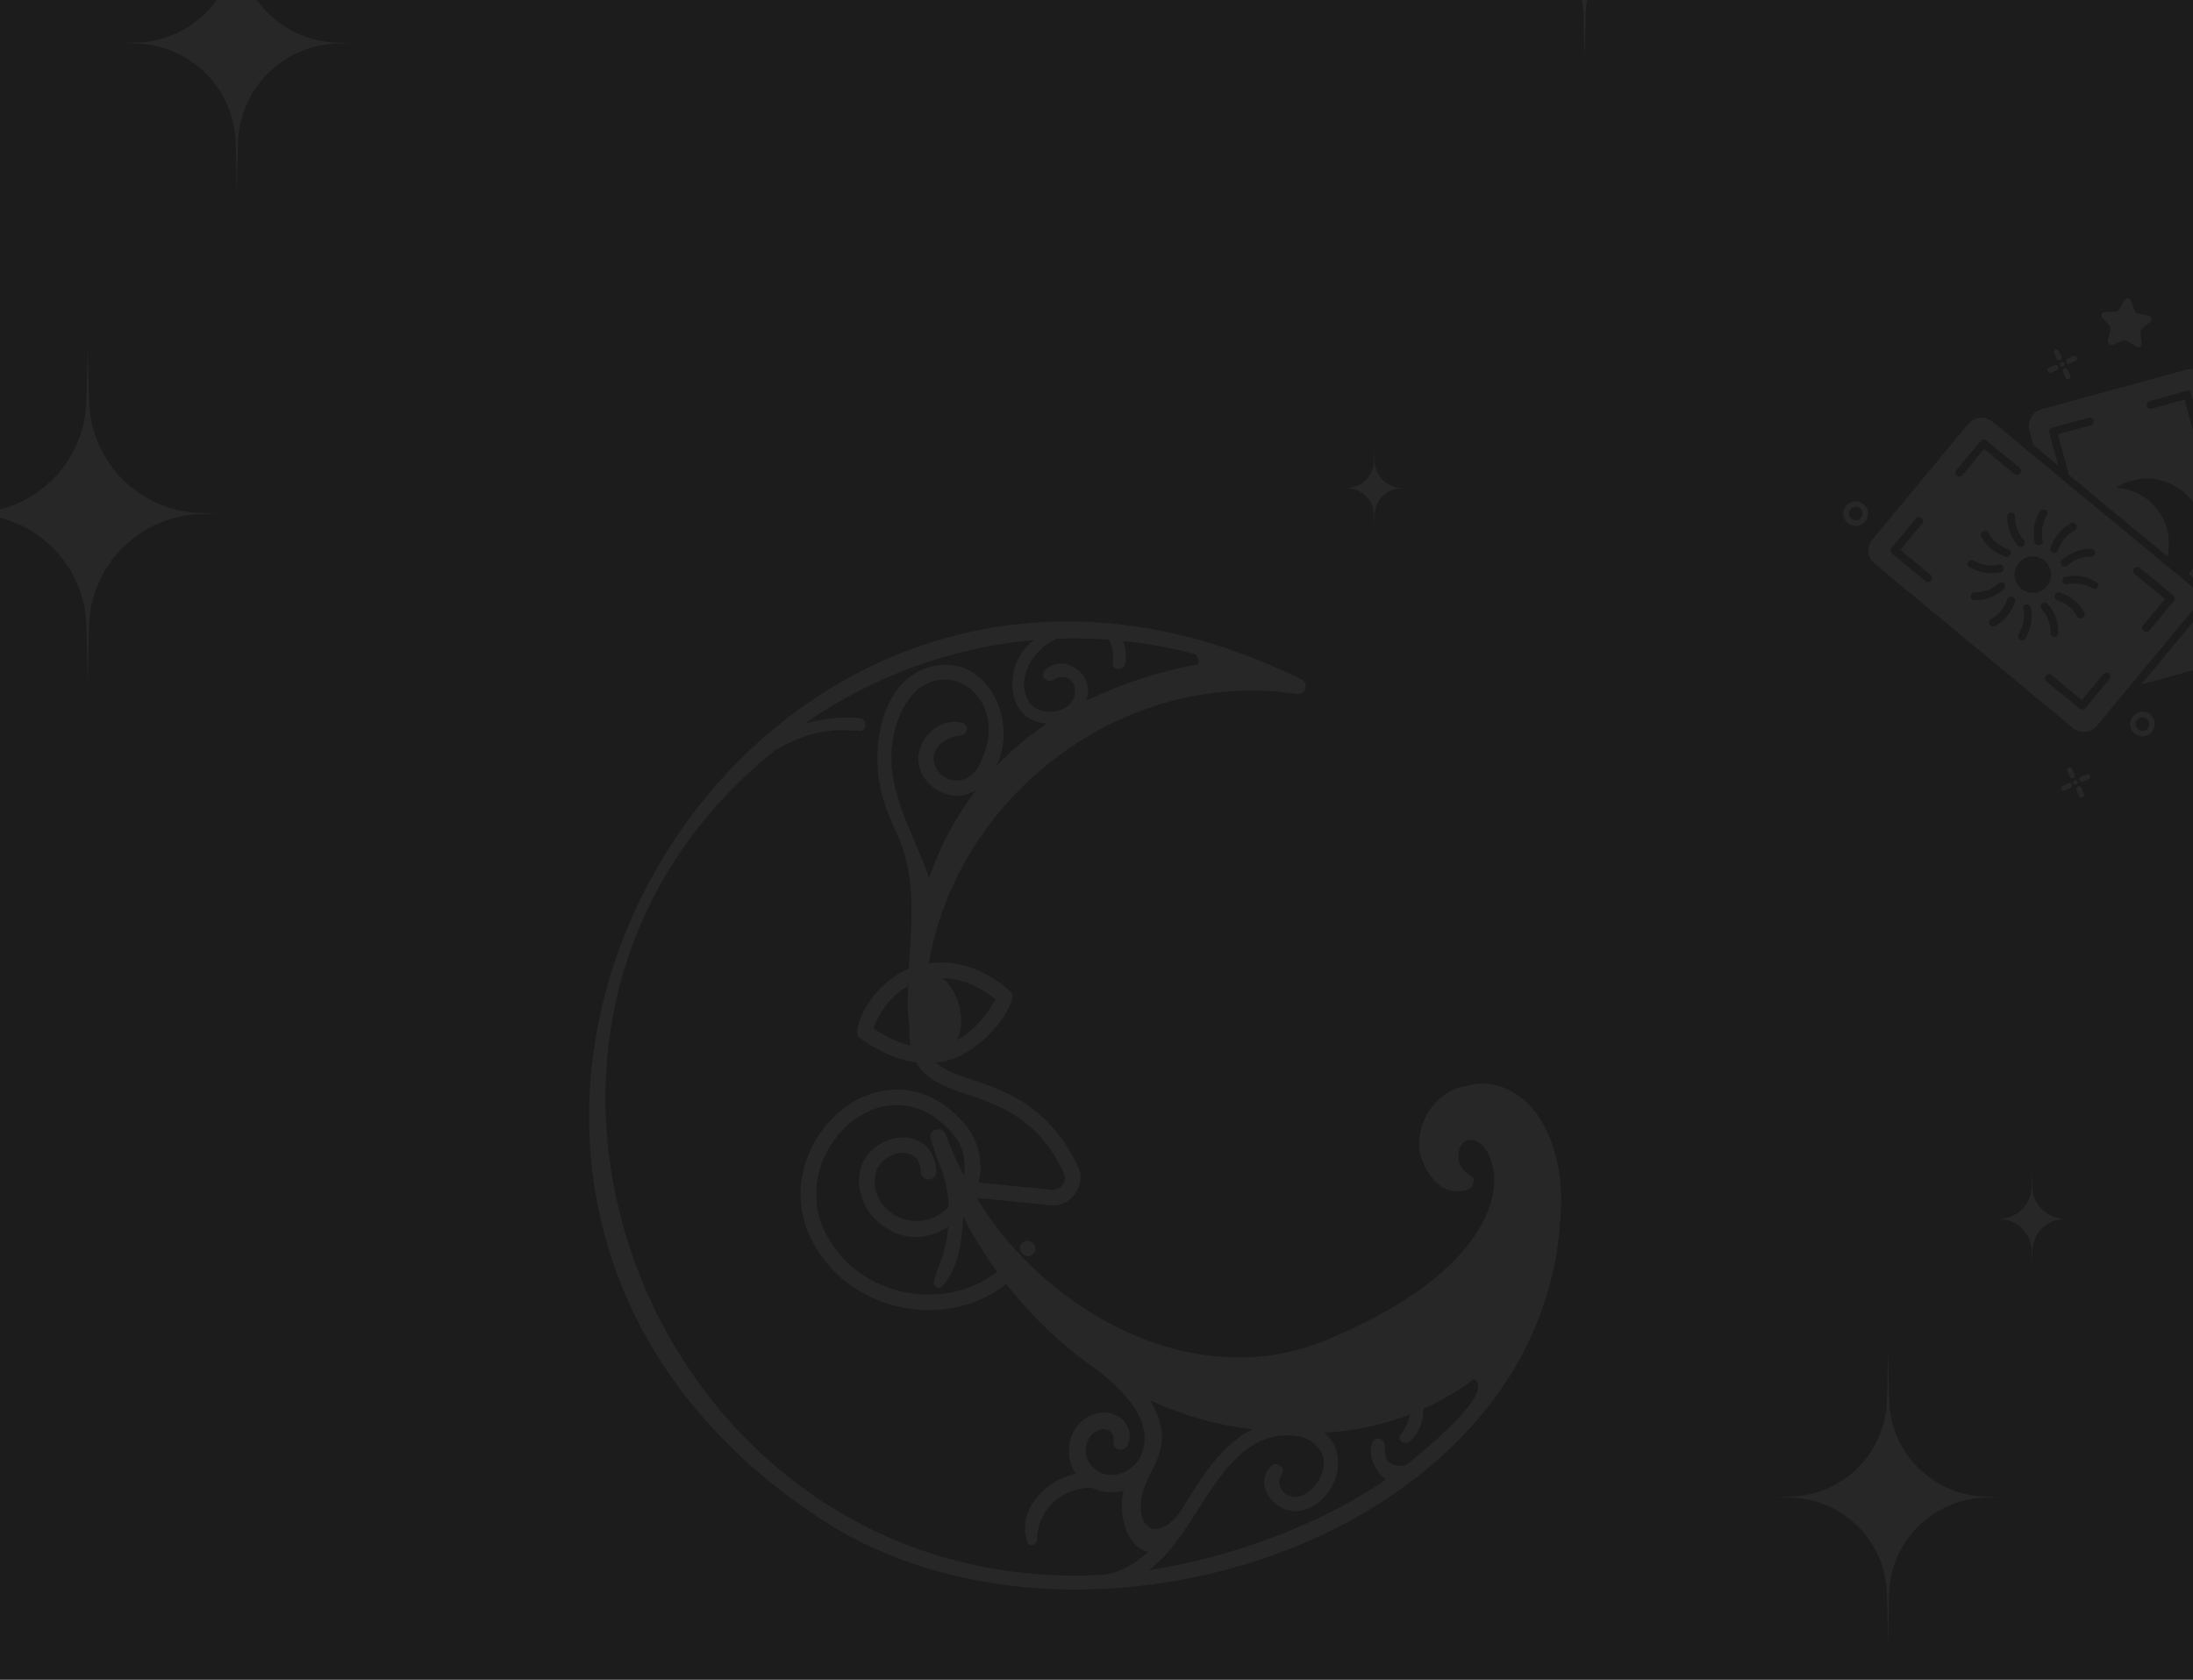 <?xml version="1.0" encoding="UTF-8"?> <svg xmlns="http://www.w3.org/2000/svg" width="1200" height="919" viewBox="0 0 1200 919" fill="none"><rect x="0" y="0" width="1200" height="919" fill="#808080" stroke="none"/><g clip-path="url(#clip0_54_1494)"><rect width="1200" height="919" fill="#1C1C1C"></rect><g opacity="0.05"><path d="M448.871 686.309C470.399 718.381 517.811 726.715 548.966 703.868C553.469 700.562 548.722 693.797 544.091 696.917C516.61 717.053 474.806 709.723 455.821 681.431C423.588 636.543 483.398 574.238 522.368 621.535C536.484 639.919 521.64 671.74 497.424 667.744C485.104 665.612 475.392 653.48 479.667 640.312C481.823 633.928 492.164 627.506 500.338 632.708C502.461 634.362 503.641 637.277 503.845 641.375C503.912 642.492 504.417 643.536 505.25 644.282C506.083 645.028 507.177 645.415 508.294 645.359C509.411 645.304 510.461 644.81 511.215 643.985C511.97 643.159 512.369 642.07 512.325 640.952C511.989 634.234 509.687 629.186 505.479 625.951C498.62 620.737 490.013 622.672 489.318 622.824C468.46 628.223 465.851 648.267 475.33 662.989C505.638 700.978 555.104 652.672 529.316 616.658C483.479 560.291 410.464 631.953 448.871 686.309Z" fill="white"></path><path d="M563.659 679.213L563.379 679.092C562.503 678.823 561.559 678.875 560.718 679.239C553.995 682.38 561.757 691.399 566.021 685.349C566.345 684.805 566.541 684.195 566.595 683.564C566.649 682.933 566.558 682.298 566.331 681.707C566.103 681.116 565.745 680.585 565.282 680.153C564.819 679.721 564.264 679.399 563.659 679.213Z" fill="white"></path><path d="M470.498 567.912C487.105 579.801 502.864 584.028 517.364 580.49C540.626 575.149 558.602 545.425 553.029 542.668C552.155 541.79 531.322 521.226 503.815 527.938C476.569 534.384 464.635 565.924 470.498 567.912ZM515.437 535.128C529.215 535.377 540.231 543.005 544.767 546.697C542.001 551.824 534.989 562.991 523.618 569.061C529.032 559.65 524.535 541.067 515.436 535.124L515.437 535.128ZM499.167 538.498C493.279 548 497.849 567.206 507.343 573.186C498.215 573.187 488.359 569.712 477.948 562.748C479.937 557.177 485.752 544.622 499.166 538.494L499.167 538.498Z" fill="white"></path><path d="M447.484 829.994C590.066 925.904 853.684 840.54 854.246 655.563C854.101 640.939 850.864 626.121 843.869 614.124C835.905 599.592 819.019 588.924 802.62 594.232C786.493 596.115 775.096 613.136 776.714 628.673C777.696 637.875 786.073 652.016 796.625 651.67C797.096 651.858 797.619 651.873 798.101 651.712C801.028 651.801 806.174 651.002 806.058 647.198C806.25 646.919 806.383 646.604 806.448 646.271C806.513 645.938 806.509 645.596 806.437 645.265C806.364 644.934 806.224 644.621 806.026 644.346C805.828 644.072 805.575 643.84 805.284 643.667C798.235 639.87 795.085 630.995 801.119 624.712C811.449 619.506 819.572 636.606 817.341 650.666C815.588 664.653 803.328 700.616 727.552 732.401C655.316 764.089 572.599 718.475 534.455 655.436L574.607 659.427C585.929 660.963 595.058 647.948 589.648 637.862C561.781 579.453 508.879 599.666 506.4 569.11C497.114 458.355 600.093 363.154 709.704 379.747C714.254 380.524 716.414 373.852 712.266 371.79C408.532 221.548 164.569 642.452 447.484 829.994ZM712.046 786.124C718.489 788.236 724.485 793.252 724.409 800.53C724.327 808.366 717.78 817.875 709.595 818.93C702.956 819.786 697.248 812.44 701.373 806.676C703.846 803.219 698.568 799.132 695.616 802.076C685.089 812.57 698.208 828.417 710.75 826.745C729.625 824.261 740.461 796.281 724.432 783.816C740.52 783.087 756.384 779.763 771.412 773.973C770.712 778.04 768.949 781.85 766.302 785.016C764.015 787.961 768.522 790.708 771.017 788.784C776.408 784.62 779.013 777.653 778.975 770.806C788.622 766.471 797.77 761.104 806.261 754.798C806.49 754.826 806.72 754.856 806.947 754.873C818.335 762.26 776.463 796.093 769.056 801.813C765.66 802.635 761.16 801.736 758.766 798.63C757.696 795.613 758.091 792.695 757.379 789.473C757.209 788.843 756.861 788.277 756.375 787.842C755.89 787.408 755.289 787.123 754.645 787.024C754.001 786.924 753.342 787.014 752.748 787.281C752.154 787.549 751.651 787.984 751.299 788.532C747.775 795.564 752.434 805.246 758.333 809.542C724.113 833.084 676.357 851.71 628.608 859.117C657.749 838.184 668.739 777.886 712.046 786.12L712.046 786.124ZM685.3 781.998C668.457 790.622 658.394 806.911 648.706 822.489C640.681 837.598 627.379 842.185 624.472 828.104C621.469 804.756 647.414 797.12 629.377 766.134C647.034 774.419 665.922 779.775 685.3 781.994L685.3 781.998ZM526.495 395.441C517.566 393.237 508.68 398.51 504.629 406.527C495.601 424.549 517.501 442.715 533.939 432.445C522.98 446.963 514.359 463.105 508.388 480.287C499.596 454.568 483.076 430.639 489.008 402.228C501.382 346.466 559.88 376.317 534.887 420.277C528.866 429.717 516.355 429.424 511.645 419.055C508.072 410.131 517.223 402.836 525.36 402.498C529.223 402.335 530.686 396.478 526.495 395.441ZM606.911 349.994C608.837 353.906 609.523 358.312 608.879 362.624C608.396 367.146 615.181 367.15 615.831 362.831C616.403 358.735 615.965 354.562 614.556 350.674C628.022 352.079 641.355 354.55 654.43 358.064C655.462 359.661 656.281 361.639 655.591 363.445C634.345 367.238 613.734 373.982 594.356 383.481C599.704 370.07 583.176 356.305 571.836 366.682C568.454 369.946 573.221 374.47 576.775 371.793C584.427 367.054 591.181 375.43 587.075 382.807C583.14 390.652 569.481 391.729 563.878 385.136C554.601 372.446 565.199 354.995 578.3 349.467C587.838 349.11 597.389 349.285 606.907 349.994L606.911 349.994ZM424.446 410.25C440.346 401.479 451.884 398.324 470.077 399.959C474.684 400.265 474.828 393.234 470.288 392.829C460.231 392.092 450.124 393.151 440.439 395.959C475.836 370.683 521.138 353.905 565.725 350.264C549.188 362.281 548.642 393.997 572.909 395.933C562.777 402.653 553.436 410.497 545.064 419.313C558.172 393.428 538.736 355.169 507.155 365.376C483.991 373.729 478.188 402.538 480.628 424.235C481.993 436.38 486.534 447.378 491.691 458.231C505.693 491.221 493.92 527.039 497.577 561.345C496.007 613.559 553.918 581.773 582.032 641.608C584.38 645.99 580.355 651.644 575.446 650.97L529.168 646.369C524.625 638.075 520.693 629.461 517.405 620.594C515.495 615.62 507.977 617.996 509.321 623.186C511.148 629.445 513.318 635.599 515.822 641.619C516.59 644.437 517.451 647.241 517.991 650.121C520.056 661.465 519.576 673.127 516.586 684.263C515.046 689.969 512.323 695.339 511.021 701.094C510.455 703.59 513.552 705.995 515.56 703.852C524.441 694.115 526.585 678.357 527.076 665.685C544.154 699.22 569.279 727.999 600.204 749.445C614.004 760.31 632.555 777.391 624.218 796.767C619.123 807.25 604.19 811.265 596.523 801.076C594.87 798.743 594.032 795.93 594.14 793.072C594.248 790.215 595.295 787.473 597.12 785.272C601.649 779.977 610.556 781.001 609.295 789.092C608.665 793.142 614.863 794.574 616.714 791.289C619.693 785.987 617.923 779.551 613.19 775.842C607.822 771.633 600.011 772.174 594.448 775.724C584.219 782.25 582.02 796.619 588.588 806.341C572.247 809.687 555.855 826.501 562.265 843.922C563.328 846.619 567.367 845.159 567.477 842.65C567.533 825.931 581.115 813.777 597.556 814.038C602.924 816.587 609.015 817.173 614.77 815.695C612.11 827.389 615.312 845.514 628.203 849.236C621.568 855.346 613.922 859.919 604.872 861.549C359.412 876.48 232.388 563.689 424.446 410.25Z" fill="white"></path></g><path opacity="0.05" d="M66.423 23.589L74.845 23.326C89.128 22.893 102.701 17 112.769 6.861C122.838 -3.278 128.636 -16.892 128.969 -31.177L129.589 -58L130.214 -31.169C130.548 -16.884 136.346 -3.271 146.415 6.868C156.484 17.007 170.057 22.899 184.339 23.332L192.755 23.589L184.333 23.852C170.05 24.285 156.477 30.178 146.409 40.317C136.34 50.456 130.542 64.07 130.209 78.355L129.589 105.178L128.964 78.347C128.629 64.064 122.831 50.453 112.763 40.316C102.696 30.179 89.126 24.286 74.845 23.852L66.423 23.589Z" fill="white"></path><path opacity="0.05" d="M807.399 -43.946L815.353 -44.195C828.842 -44.604 841.66 -50.169 851.169 -59.744C860.678 -69.32 866.153 -82.177 866.468 -95.668L867.053 -121L867.644 -95.66C867.959 -82.169 873.435 -69.313 882.944 -59.737C892.453 -50.162 905.272 -44.597 918.76 -44.189L926.708 -43.946L918.754 -43.698C905.265 -43.289 892.447 -37.724 882.938 -28.148C873.429 -18.573 867.954 -5.716 867.639 7.775L867.053 33.107L866.463 7.768C866.146 -5.721 860.671 -18.575 851.163 -28.149C841.656 -37.723 828.839 -43.288 815.353 -43.698L807.399 -43.946Z" fill="white"></path><path opacity="0.05" d="M1091.85 666.917L1094.53 666.833C1099.06 666.696 1103.38 664.824 1106.57 661.603C1109.77 658.383 1111.61 654.058 1111.72 649.52L1111.92 641L1112.12 649.523C1112.22 654.061 1114.06 658.385 1117.26 661.606C1120.46 664.826 1124.77 666.698 1129.31 666.835L1131.98 666.917L1129.31 667.001C1124.77 667.138 1120.46 669.01 1117.26 672.231C1114.06 675.451 1112.22 679.776 1112.11 684.314L1111.92 692.834L1111.72 684.311C1111.61 679.774 1109.77 675.451 1106.57 672.23C1103.37 669.01 1099.06 667.139 1094.53 667.001L1091.85 666.917Z" fill="white"></path><path opacity="0.05" d="M971.867 819.127L980.035 818.872C993.887 818.452 1007.05 812.737 1016.82 802.904C1026.58 793.07 1032.2 779.868 1032.53 766.013L1033.13 740L1033.73 766.021C1034.06 779.875 1039.68 793.078 1049.45 802.911C1059.21 812.744 1072.37 818.458 1086.23 818.878L1094.39 819.127L1086.22 819.382C1072.37 819.802 1059.2 825.517 1049.44 835.35C1039.67 845.183 1034.05 858.386 1033.73 872.24L1033.13 898.254L1032.52 872.233C1032.2 858.381 1026.57 845.181 1016.81 835.349C1007.05 825.518 993.885 819.803 980.035 819.382L971.867 819.127Z" fill="white"></path><path opacity="0.05" d="M734.972 267.02L737.245 266.949C741.1 266.832 744.763 265.242 747.481 262.505C750.198 259.769 751.763 256.095 751.853 252.239L752.02 245L752.189 252.241C752.279 256.097 753.844 259.771 756.561 262.507C759.279 265.244 762.942 266.834 766.797 266.951L769.068 267.02L766.795 267.091C762.94 267.208 759.277 268.798 756.559 271.535C753.842 274.271 752.277 277.945 752.187 281.801L752.02 289.04L751.851 281.799C751.761 277.944 750.196 274.27 747.479 271.534C744.762 268.799 741.099 267.208 737.245 267.091L734.972 267.02Z" fill="white"></path><path opacity="0.05" d="M-23.23 280.98L-13.736 280.683C2.366 280.195 17.667 273.552 29.018 262.121C40.369 250.691 46.905 235.344 47.281 219.239L47.98 189L48.685 219.248C49.061 235.353 55.598 250.7 66.949 262.13C78.3 273.56 93.602 280.203 109.703 280.691L119.19 280.98L109.696 281.277C93.594 281.765 78.293 288.408 66.942 299.838C55.591 311.269 49.055 326.616 48.679 342.721L47.98 372.96L47.275 342.712C46.897 326.61 40.361 311.266 29.011 299.837C17.662 288.409 2.363 281.766 -13.736 281.277L-23.23 280.98Z" fill="white"></path><g opacity="0.05"><path d="M1133.75 429.231C1133.37 428.419 1132.63 428.184 1131.82 428.559L1128.74 429.925C1127.93 430.3 1127.69 431.047 1128.07 431.859C1128.44 432.671 1129.19 432.906 1130 432.53L1133.08 431.165C1133.72 430.925 1133.99 429.874 1133.75 429.231Z" fill="white"></path><path d="M1141.76 423.614L1138.68 424.979C1137.87 425.355 1137.64 426.101 1138.01 426.913C1138.39 427.725 1139.13 427.96 1139.95 427.584L1143.03 426.219C1143.84 425.844 1144.07 425.097 1143.7 424.285C1143.46 423.642 1142.58 423.238 1141.76 423.614Z" fill="white"></path><path d="M1131.96 420.087C1131.15 420.463 1130.91 421.209 1131.29 422.021L1132.65 425.1C1133.03 425.912 1133.77 426.147 1134.59 425.772C1135.4 425.396 1135.63 424.65 1135.26 423.838L1133.89 420.759C1133.65 420.116 1132.77 419.712 1131.96 420.087Z" fill="white"></path><path d="M1136.87 430.339C1136.2 430.884 1135.96 431.63 1136.34 432.442L1137.7 435.521C1138.08 436.334 1138.82 436.568 1139.64 436.193C1140.45 435.818 1140.68 435.071 1140.31 434.259L1138.94 431.18C1138.57 430.368 1137.68 429.964 1136.87 430.339Z" fill="white"></path><path d="M1135.23 426.921C1134.59 427.16 1134.36 427.907 1134.59 428.55C1134.83 429.193 1135.58 429.428 1136.22 429.188C1136.87 428.949 1137.1 428.203 1136.86 427.56C1136.62 426.917 1135.88 426.682 1135.23 426.921Z" fill="white"></path><path d="M1122.42 203.779L1125.5 202.414C1126.31 202.038 1126.54 201.292 1126.17 200.48C1125.79 199.668 1125.05 199.433 1124.23 199.809L1121.15 201.174C1120.34 201.549 1120.11 202.296 1120.48 203.108C1120.86 203.92 1121.74 204.324 1122.42 203.779Z" fill="white"></path><path d="M1130.74 198.195C1131.11 199.007 1131.86 199.242 1132.67 198.867L1135.75 197.501C1136.56 197.126 1136.8 196.379 1136.42 195.567C1136.04 194.755 1135.3 194.52 1134.49 194.896L1131.41 196.261C1130.59 196.637 1130.33 197.688 1130.74 198.195Z" fill="white"></path><path d="M1127.31 197.054C1128.12 196.679 1128.36 195.932 1127.98 195.12L1126.61 192.041C1126.24 191.229 1125.49 190.994 1124.68 191.369C1123.87 191.745 1123.63 192.491 1124.01 193.303L1125.37 196.383C1125.75 197.195 1126.5 197.429 1127.31 197.054Z" fill="white"></path><path d="M1132.22 207.306C1133.03 206.93 1133.27 206.184 1132.89 205.372L1131.53 202.292C1131.15 201.48 1130.41 201.245 1129.59 201.621C1128.78 201.996 1128.55 202.743 1128.92 203.555L1130.29 206.634C1130.66 207.446 1131.41 207.681 1132.22 207.306Z" fill="white"></path><path d="M1128.95 200.471C1129.59 200.232 1129.82 199.486 1129.58 198.842C1129.35 198.199 1128.6 197.965 1127.96 198.204C1127.31 198.443 1127.08 199.189 1127.32 199.833C1127.56 200.476 1128.44 200.879 1128.95 200.471Z" fill="white"></path><path d="M1168.12 390.962C1165.25 393.276 1164.79 397.547 1167.1 400.42C1169.42 403.293 1173.69 403.754 1176.56 401.44C1179.44 399.126 1179.9 394.855 1177.58 391.982C1175.44 388.973 1171.17 388.512 1168.12 390.962ZM1174.66 399.074C1173.14 400.299 1170.83 400.205 1169.47 398.515C1168.25 396.994 1168.34 394.689 1170.03 393.328C1171.55 392.103 1173.86 392.198 1175.22 393.887C1176.58 395.577 1176.35 397.713 1174.66 399.074Z" fill="white"></path><path d="M1019.7 286.22C1022.57 283.906 1023.03 279.635 1020.72 276.762C1018.4 273.889 1014.13 273.428 1011.26 275.742C1008.39 278.056 1007.62 282.294 1009.94 285.167C1012.38 288.209 1016.66 288.67 1019.7 286.22ZM1013.17 278.108C1014.69 276.883 1016.99 276.977 1018.35 278.667C1019.58 280.188 1019.48 282.493 1017.79 283.854C1016.1 285.215 1013.83 284.816 1012.47 283.126C1011.25 281.605 1011.48 279.469 1013.17 278.108Z" fill="white"></path><path d="M1155.98 188.727L1161.81 186.268C1162.45 186.029 1163.06 186.095 1163.5 186.296L1169 189.667C1170.29 190.578 1171.95 189.522 1171.81 187.964L1171.25 181.731C1171.31 181.12 1171.38 180.51 1171.88 180.102L1176.65 175.986C1177.83 175.033 1177.42 173.137 1175.76 172.804L1169.59 171.366C1168.98 171.3 1168.57 170.793 1168.33 170.15L1165.87 164.33C1165.25 162.874 1163.42 162.677 1162.65 164.137L1159.45 169.501C1159.08 170.079 1158.74 170.351 1157.96 170.421L1151.59 170.814C1150.03 170.955 1149.39 172.584 1150.35 173.767L1154.46 178.531C1154.87 179.038 1154.97 179.513 1154.91 180.123L1153.47 186.295C1153.14 187.956 1154.7 189.205 1155.98 188.727Z" fill="white"></path><path d="M1196.19 202.321L1117.16 223.892C1112.08 225.196 1109.19 230.593 1110.49 235.672L1112.58 243.459C1112.72 243.628 1126.61 255.004 1126.31 254.971L1121.34 236.688C1120.99 235.57 1121.74 234.416 1122.85 234.073L1142.9 228.519C1144.01 228.176 1145.17 228.918 1145.51 230.035C1145.85 231.153 1145.11 232.307 1144 232.65L1126.02 237.655L1131.67 258.173C1131.78 258.647 1131.74 258.952 1131.54 259.393L1186.08 304.627C1187.05 299.947 1187.13 294.864 1185.96 289.954C1182.46 276.613 1171.08 267.67 1157.9 266.865C1160.57 264.993 1163.65 263.627 1166.97 262.905C1183.49 258.514 1200.47 268.524 1204.86 285.047C1207.57 295.679 1204.55 306.465 1197.56 314.044L1201.23 317.218C1207.18 322.18 1207.95 330.751 1202.99 336.698L1171.6 374.516L1238.23 356.239C1243.31 354.935 1246.2 349.537 1244.9 344.458L1207.66 208.96C1206.36 203.881 1201.13 200.848 1196.19 202.321ZM1227.85 320.86L1234.19 343.612C1234.53 344.729 1233.79 345.884 1232.67 346.226L1212.63 351.78C1211.51 352.123 1210.36 351.381 1210.01 350.264C1209.67 349.147 1210.41 347.992 1211.53 347.65L1229.51 342.644L1223.85 322.127C1223.51 321.009 1224.25 319.855 1225.37 319.512C1226.35 319.001 1227.5 319.743 1227.85 320.86ZM1198.8 215.258L1205.15 238.01C1205.49 239.127 1204.75 240.282 1203.63 240.624C1202.51 240.967 1201.36 240.225 1201.01 239.108L1195.36 218.59L1177.38 223.596C1176.26 223.938 1175.11 223.196 1174.76 222.079C1174.42 220.962 1175.16 219.807 1176.28 219.465L1196.32 213.911C1197.31 213.399 1198.63 214.005 1198.8 215.258Z" fill="white"></path><path d="M1198.73 320.344L1090.34 230.722C1086.23 227.346 1080.3 227.941 1076.93 232.053L1024.61 295.083C1021.23 299.194 1021.83 305.122 1025.94 308.498L1134.16 398.256C1138.27 401.632 1144.2 401.036 1147.57 396.925L1199.9 333.895C1203.27 329.784 1202.68 323.855 1198.73 320.344ZM1133.12 286.261C1134.1 285.749 1135.46 286.05 1136.11 287.2C1136.62 288.181 1136.32 289.538 1135.17 290.185C1130.9 292.503 1127.87 296.343 1126.29 300.956C1125.85 302.144 1124.7 302.791 1123.51 302.355C1122.33 301.918 1121.68 300.768 1122.12 299.58C1123.96 293.915 1127.88 289.091 1133.12 286.261ZM1107.43 295.527C1108.25 296.541 1108.11 297.762 1107.41 298.611C1106.39 299.428 1105.17 299.296 1104.32 298.587C1100.48 294.16 1098.16 288.509 1098.34 282.51C1098.47 281.29 1099.35 280.304 1100.57 280.436C1101.79 280.567 1102.77 281.445 1102.64 282.665C1102.45 287.275 1104.27 291.945 1107.43 295.527ZM1113.33 296.627C1112.09 290.937 1113.05 284.869 1116.22 279.809C1116.8 278.791 1118.22 278.481 1119.24 279.054C1120.26 279.627 1120.56 281.049 1119.99 282.067C1117.53 286.277 1116.7 291.126 1117.73 295.867C1118.07 296.984 1117.33 298.139 1116.08 298.312C1114.83 298.486 1113.67 297.744 1113.33 296.627ZM1128.34 306.27C1132.77 302.427 1138.42 300.104 1144.42 300.288C1145.64 300.42 1146.62 301.297 1146.49 302.518C1146.36 303.738 1145.48 304.724 1144.26 304.592C1139.48 304.54 1134.68 306.182 1131.23 309.514C1130.38 310.194 1129 310.199 1128.15 309.49C1127.33 308.476 1127.32 307.087 1128.34 306.27ZM1070.5 257.286L1083.8 241.282C1084.51 240.432 1085.94 240.123 1086.92 241.001L1105.06 255.92C1106.05 256.798 1106.19 258.357 1105.01 259.309C1104.16 259.99 1103.08 260.027 1102.23 259.318L1085.65 245.647L1073.77 259.952C1073.06 260.802 1071.63 261.111 1070.65 260.233C1069.8 259.524 1069.63 258.271 1070.5 257.286ZM1084.18 293.637C1083.66 292.656 1083.97 291.299 1085.12 290.652C1086.1 290.14 1087.45 290.441 1088.1 291.591C1090.42 295.853 1094.26 298.891 1098.87 300.469C1100.06 300.905 1100.71 302.055 1100.27 303.243C1099.83 304.43 1098.68 305.078 1097.5 304.641C1091.83 302.796 1087.01 298.88 1084.18 293.637ZM1076.97 307.52C1077.54 306.502 1078.96 306.192 1079.98 306.765C1084.19 309.225 1089.04 310.057 1093.78 309.025C1094.9 308.682 1096.19 309.593 1096.23 310.677C1096.57 311.795 1095.83 312.949 1094.57 313.123C1088.89 314.361 1082.82 313.398 1077.76 310.229C1076.71 309.961 1076.23 308.675 1076.97 307.52ZM1117.24 333.314C1116.43 332.3 1116.56 331.08 1117.27 330.23C1118.11 329.55 1119.5 329.545 1120.35 330.254C1124.19 334.681 1126.52 340.333 1126.33 346.332C1126.2 347.552 1125.32 348.538 1124.1 348.406C1122.88 348.274 1121.9 347.396 1122.03 346.176C1122.22 341.567 1120.41 336.896 1117.24 333.314ZM1107.08 333.144C1106.73 332.027 1107.64 330.736 1108.73 330.698C1109.98 330.525 1111.14 331.267 1111.17 332.351C1112.41 338.04 1111.45 344.109 1108.28 349.169C1107.71 350.187 1106.28 350.497 1105.27 349.924C1104.25 349.351 1103.94 347.929 1104.51 346.91C1107.28 342.733 1108.11 337.885 1107.08 333.144ZM1096.5 322.435C1092.08 326.279 1086.42 328.602 1080.43 328.418C1079.2 328.286 1078.22 327.408 1078.35 326.188C1078.48 324.967 1079.36 323.982 1080.58 324.113C1085.36 324.166 1090.17 322.524 1093.61 319.192C1094.46 318.511 1095.85 318.507 1096.7 319.215C1097.34 320.366 1097.35 321.755 1096.5 322.435ZM1056.4 317.956C1055.55 318.636 1054.47 318.674 1053.62 317.965L1035.34 302.876C1034.49 302.167 1034.18 300.745 1035.06 299.759L1048.36 283.755C1049.07 282.906 1050.49 282.596 1051.48 283.474C1052.33 284.183 1052.63 285.605 1051.76 286.591L1039.87 300.896L1056.46 314.567C1057.44 315.445 1057.41 317.139 1056.4 317.956ZM1091.55 342.581C1090.57 343.092 1089.21 342.791 1088.57 341.641C1088.06 340.66 1088.36 339.304 1089.51 338.656C1093.77 336.338 1096.81 332.499 1098.38 327.885C1098.82 326.698 1099.97 326.05 1101.16 326.487C1102.35 326.924 1102.99 328.074 1102.56 329.261C1100.68 335.231 1096.8 339.751 1091.55 342.581ZM1154.34 371.42L1141.04 387.424C1140.33 388.273 1138.91 388.583 1137.92 387.705L1119.78 372.785C1118.93 372.076 1118.62 370.654 1119.49 369.668C1120.2 368.819 1121.63 368.509 1122.61 369.387L1139.19 383.058L1151.08 368.753C1151.78 367.904 1153.21 367.594 1154.19 368.472C1154.87 369.317 1155.05 370.57 1154.34 371.42ZM1140.5 335.205C1141.01 336.186 1140.74 337.237 1139.89 337.918C1138.88 338.734 1137.22 338.401 1136.57 337.251C1134.25 332.988 1130.41 329.951 1125.8 328.373C1124.61 327.936 1123.97 326.786 1124.4 325.599C1124.84 324.411 1125.99 323.764 1127.18 324.2C1133.01 325.91 1137.67 329.961 1140.5 335.205ZM1119.98 320.801C1116.44 325.048 1110.2 325.611 1105.96 322.066C1101.71 318.522 1101.15 312.288 1104.69 308.041C1108.24 303.793 1114.47 303.231 1118.72 306.776C1122.96 310.32 1123.53 316.554 1119.98 320.801ZM1147.87 321.185C1147.3 322.204 1145.88 322.513 1144.86 321.941C1140.65 319.48 1135.8 318.649 1131.06 319.681C1129.81 319.854 1128.65 319.112 1128.61 318.028C1128.27 316.911 1129.18 315.62 1130.27 315.583C1135.96 314.345 1142.02 315.308 1147.08 318.477C1148.14 318.745 1148.44 320.167 1147.87 321.185ZM1189.48 328.913L1176.18 344.917C1175.47 345.767 1174.05 346.076 1173.06 345.198C1172.21 344.489 1171.9 343.067 1172.78 342.082L1184.66 327.777L1168.08 314.106C1167.23 313.397 1166.92 311.974 1167.8 310.989C1168.51 310.139 1169.93 309.83 1170.92 310.708L1189.06 325.627C1190.18 326.674 1190.35 327.928 1189.48 328.913Z" fill="white"></path></g></g><defs><clipPath id="clip0_54_1494"><rect width="1200" height="919" fill="white"></rect></clipPath></defs></svg> 